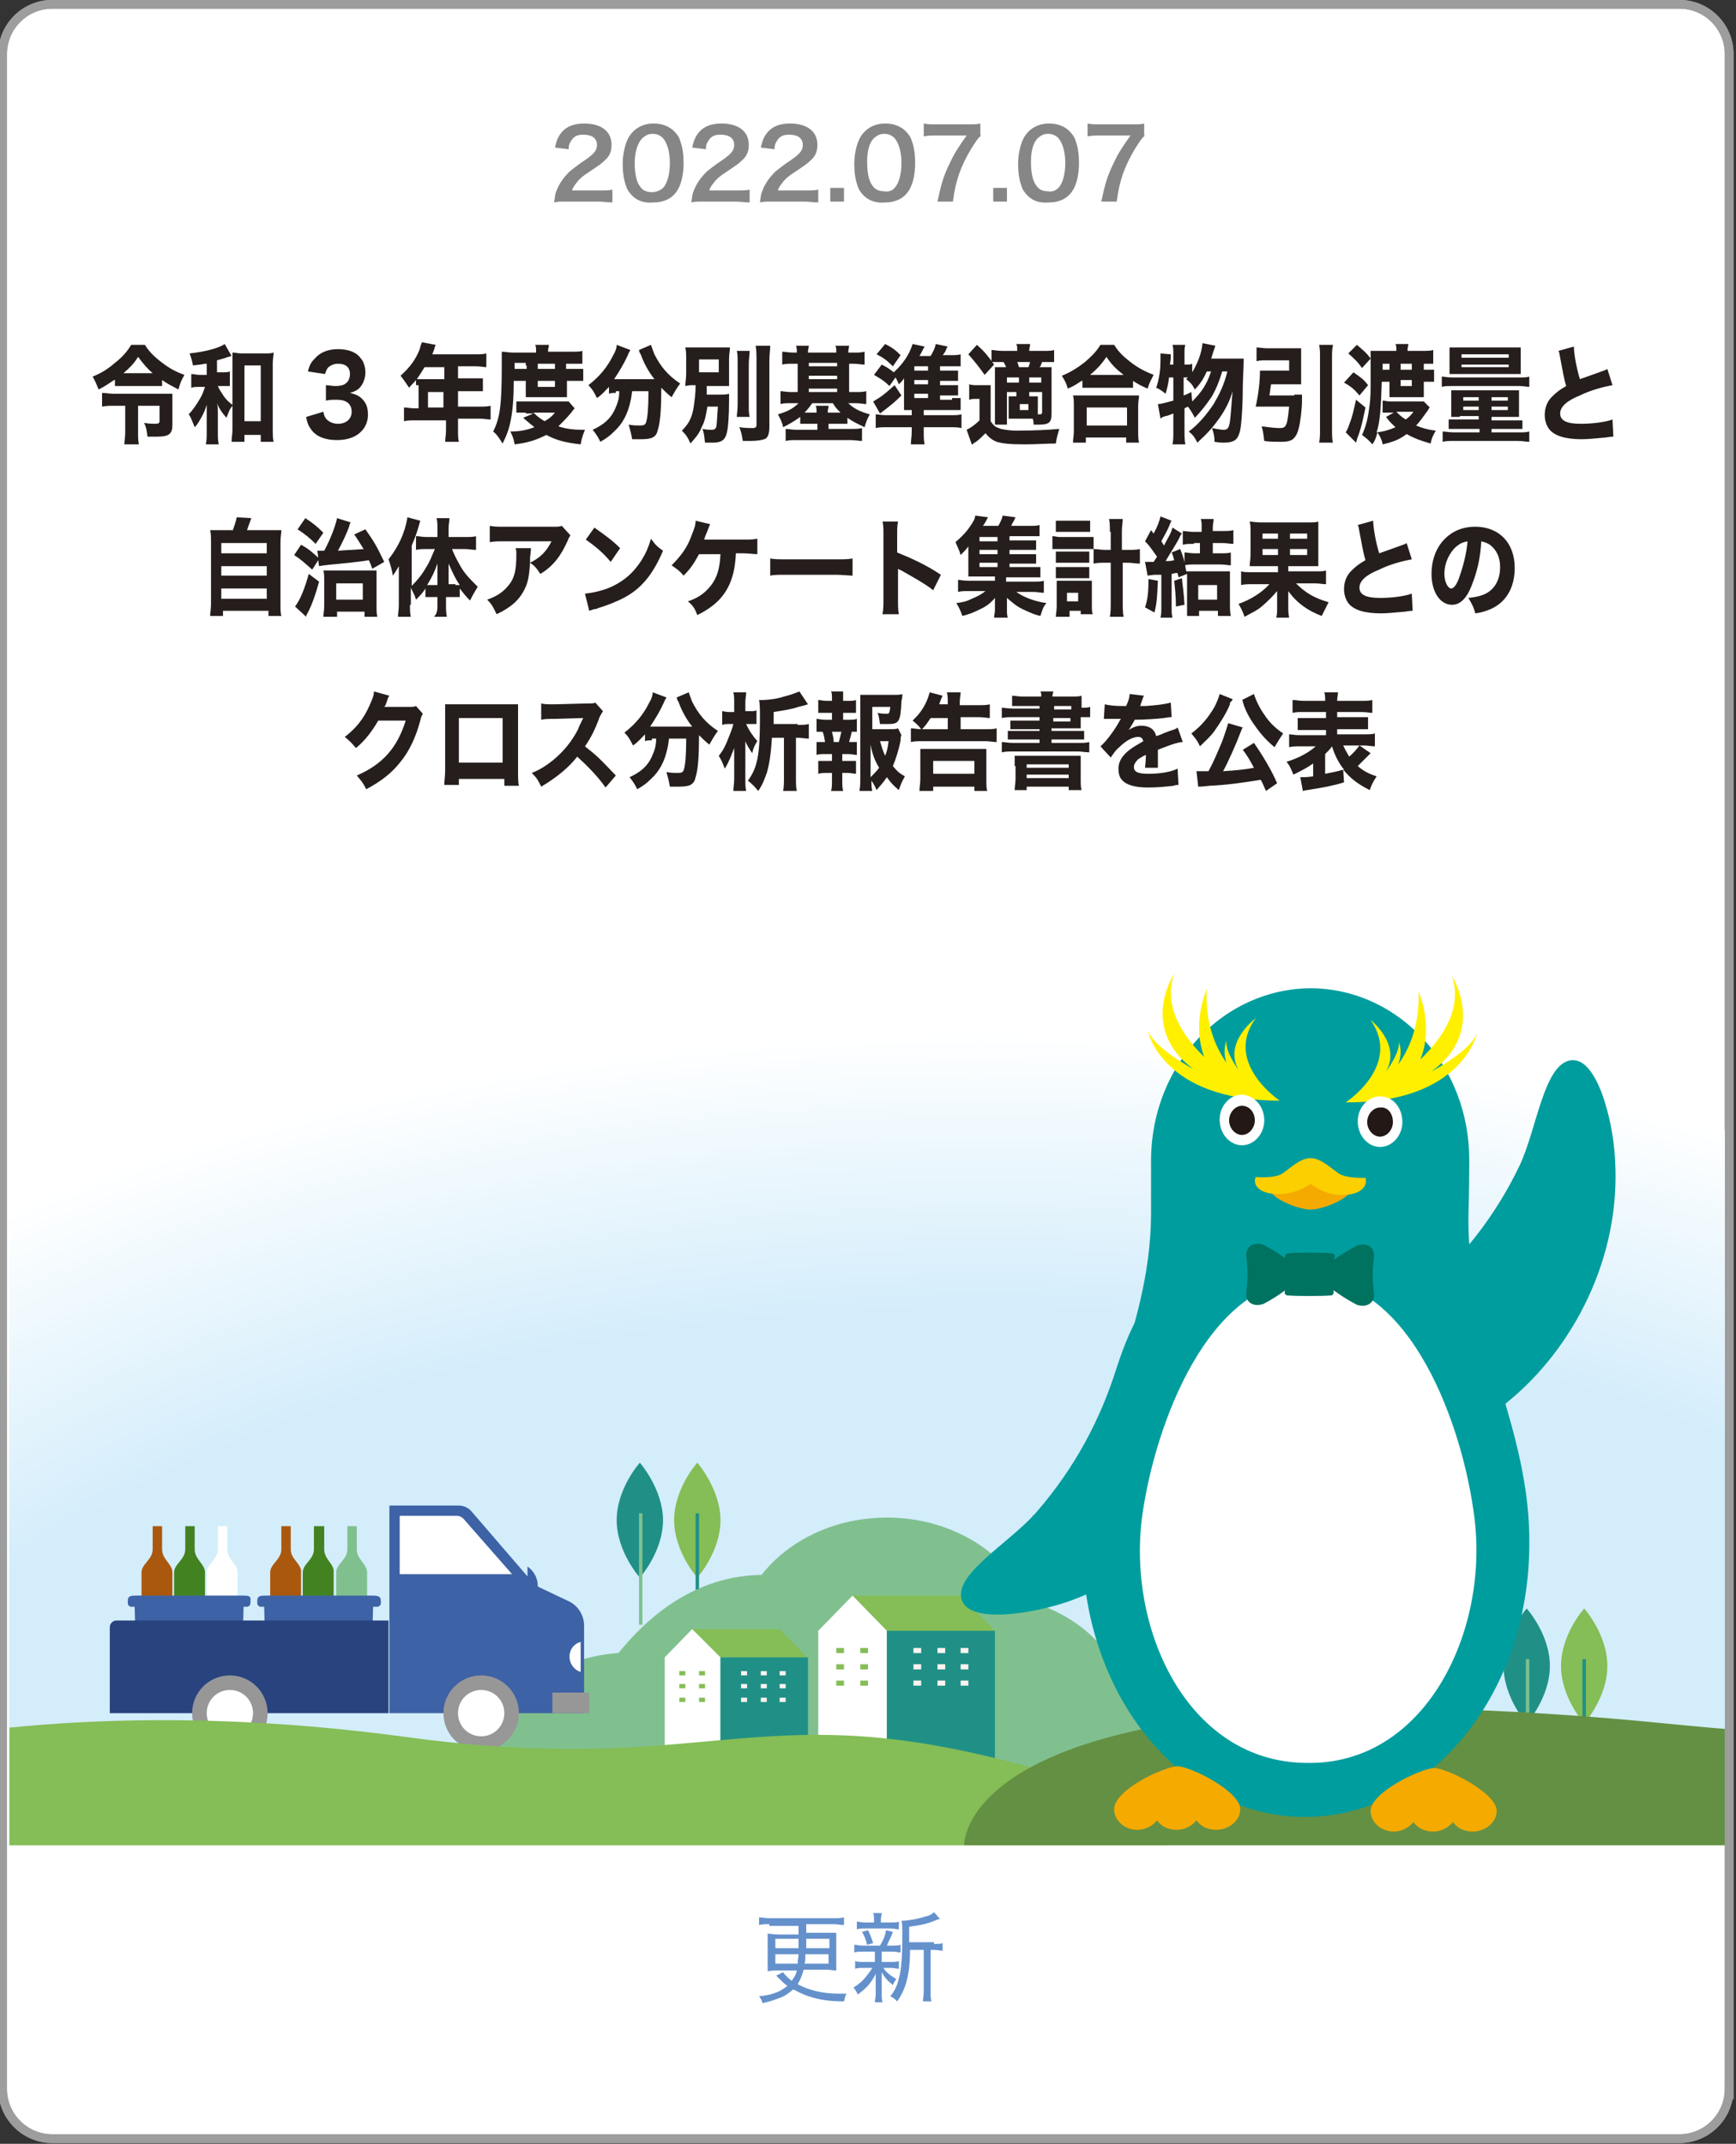 <svg xmlns="http://www.w3.org/2000/svg" xmlns:xlink="http://www.w3.org/1999/xlink" xml:space="preserve" id="グラフィックTEXT" x="0" y="0" style="enable-background:new 0 0 202.4 249.9" version="1.1" viewBox="0 0 202.4 249.9"><rect x="0" y="0" width="202.4" height="249.9" fill="#333333" stroke="none"/><style>.st1{fill:#868687}.st2{fill:#251e1c}.st3{fill:#6491cc}.st6{fill:#fff}.st28{fill:#e9f6fd}.st51{fill:#209086}.st52{fill:#80c08f}.st53{fill:#85bd56}.st54{fill:#fff3f0}.st55{fill:#ab580f}.st56{fill:#428221}.st57{fill:#3d62a5}.st58{fill:#979798}.st61{fill:#009d9e}.st62{fill:#f5aa00}.st64{fill:#fff000}.st65{fill:#231815}.st66{fill:#007260}</style><path d="M201.6 243.5c0 3.2-2.6 5.8-5.8 5.8H6.1c-3.2 0-5.8-2.6-5.8-5.8V6.3C.3 3.1 2.9.5 6.1.5h189.7c3.2 0 5.8 2.6 5.8 5.8v237.2z" style="fill:#fff;stroke:#9d9d9e;stroke-width:1.026;stroke-miterlimit:10"/><path d="M66.1 23.5c-.9 0-1.1 0-1.5.1.1-.6.1-1 .3-1.4.3-.8.8-1.5 1.5-2.2.4-.3.7-.6 1.9-1.4 1-.7 1.3-1.1 1.3-1.7 0-.8-.6-1.2-1.6-1.2-.7 0-1.1.2-1.4.7-.2.3-.3.5-.3 1l-1.6-.2c.2-.9.4-1.3.8-1.8.6-.7 1.5-1 2.6-1 2 0 3.2.9 3.2 2.5 0 .7-.2 1.3-.8 1.8-.3.3-.4.4-1.9 1.4-.5.3-1.1.8-1.3 1.1-.3.4-.5.6-.6 1h3.1c.7 0 1.3 0 1.6-.1v1.5c-.5 0-1-.1-1.7-.1h-3.6zM73.7 22.8c-.3-.3-.6-.7-.7-1.1-.3-.8-.4-1.7-.4-2.6 0-1.2.3-2.4.7-3.1.6-1 1.6-1.6 2.9-1.6 1 0 1.8.3 2.4.9.3.3.6.7.7 1.1.3.8.4 1.7.4 2.6 0 1.4-.3 2.6-.8 3.3-.6.9-1.6 1.3-2.7 1.3-1.1.1-1.9-.2-2.5-.8zm3.6-.9c.5-.5.8-1.6.8-2.9 0-1.3-.3-2.3-.8-2.9-.3-.3-.7-.5-1.2-.5s-.9.2-1.3.6c-.5.6-.8 1.6-.8 2.8 0 1.2.2 2.2.6 2.7.3.5.8.7 1.4.7.5 0 1-.2 1.3-.5zM82.1 23.5c-.9 0-1.1 0-1.5.1.1-.6.1-1 .3-1.4.3-.8.8-1.5 1.5-2.2.4-.3.7-.6 1.9-1.4 1-.7 1.3-1.1 1.3-1.7 0-.8-.6-1.2-1.6-1.2-.7 0-1.1.2-1.4.7-.2.3-.3.5-.3 1l-1.6-.2c.2-.9.4-1.3.8-1.8.6-.7 1.5-1 2.6-1 2 0 3.2.9 3.2 2.5 0 .7-.2 1.3-.8 1.8-.3.3-.4.4-1.9 1.4-.5.3-1.1.8-1.3 1.1-.3.4-.5.6-.6 1h3.1c.7 0 1.3 0 1.6-.1v1.5c-.5 0-1-.1-1.7-.1h-3.6zM90.1 23.5c-.9 0-1.1 0-1.5.1.1-.6.1-1 .3-1.4.3-.8.8-1.5 1.5-2.2.4-.3.7-.6 1.9-1.4 1-.7 1.3-1.1 1.3-1.7 0-.8-.6-1.2-1.6-1.2-.7 0-1.1.2-1.4.7-.2.3-.3.5-.3 1l-1.6-.2c.2-.9.4-1.3.8-1.8.6-.7 1.5-1 2.6-1 2 0 3.2.9 3.2 2.5 0 .7-.2 1.3-.8 1.8-.3.3-.4.4-1.9 1.4-.5.3-1.1.8-1.3 1.1-.3.4-.5.6-.6 1h3.1c.7 0 1.3 0 1.6-.1v1.5c-.5 0-1-.1-1.7-.1h-3.6zM96.8 23.5v-1.6h1.6v1.6h-1.6zM100.7 22.8c-.3-.3-.6-.7-.7-1.1-.3-.8-.4-1.7-.4-2.6 0-1.2.3-2.4.7-3.1.6-1 1.6-1.6 2.9-1.6 1 0 1.8.3 2.4.9.3.3.6.7.7 1.1.3.8.4 1.7.4 2.6 0 1.4-.3 2.6-.8 3.3-.6.9-1.6 1.3-2.7 1.3-1 .1-1.9-.2-2.5-.8zm3.6-.9c.5-.5.8-1.6.8-2.9 0-1.3-.3-2.3-.8-2.9-.3-.3-.7-.5-1.2-.5s-.9.2-1.3.6c-.5.6-.7 1.5-.7 2.7 0 1.2.2 2.2.6 2.7.3.5.8.7 1.4.7.5.1 1-.1 1.2-.4zM114.4 15.8c-.4.3-.7.8-1.2 1.6-1.2 2-1.8 3.7-2.1 6.1h-1.8c.4-1.9.7-3 1.4-4.4.5-1.1 1-1.9 2-3.3h-3.5c-.7 0-1 0-1.5.1v-1.5c.5.1.9.1 1.5.1h3.6c.8 0 1.1 0 1.5-.1v1.4zM115.8 23.5v-1.6h1.6v1.6h-1.6zM119.8 22.8c-.3-.3-.6-.7-.7-1.1-.3-.8-.4-1.7-.4-2.6 0-1.2.3-2.4.7-3.1.6-1 1.6-1.6 2.9-1.6 1 0 1.8.3 2.4.9.3.3.6.7.7 1.1.3.8.4 1.7.4 2.6 0 1.4-.3 2.6-.8 3.3-.6.9-1.6 1.3-2.7 1.3-1.1.1-1.9-.2-2.5-.8zm3.6-.9c.5-.5.8-1.6.8-2.9 0-1.3-.3-2.3-.8-2.9-.3-.3-.7-.5-1.2-.5s-.9.2-1.3.6c-.5.6-.7 1.5-.7 2.7 0 1.2.2 2.2.6 2.7.3.5.8.7 1.4.7.5.1.9-.1 1.2-.4zM133.5 15.8c-.4.3-.7.8-1.2 1.6-1.2 2-1.8 3.7-2.1 6.1h-1.8c.4-1.9.7-3 1.4-4.4.5-1.1 1-1.9 2-3.3h-3.5c-.7 0-1 0-1.5.1v-1.5c.5.1.9.1 1.5.1h3.6c.8 0 1.1 0 1.5-.1v1.4z" class="st1"/><path d="M13.3 44.3c-.6.4-1 .7-1.8 1.1-.3-.7-.4-1-.7-1.5 1-.4 1.8-.9 2.6-1.6.9-.7 1.4-1.3 1.9-2.1h1.6c.4.7 1.1 1.4 1.9 2 .9.7 1.6 1.1 2.7 1.5-.4.7-.5 1-.7 1.7-.9-.5-1.2-.6-1.9-1.1v.7h-5.5v-.7zm0 3c-.5 0-.9 0-1.4.1v-1.6c.4 0 .8.1 1.4.1h6.8V49.5c0 1.1-.4 1.4-1.8 1.4h-1.1c-.1-.6-.1-1-.4-1.6.7.1 1 .1 1.3.1.4 0 .5-.1.5-.3v-1.8h-2.5v3.1c0 .6 0 1 .1 1.4h-1.7c0-.4.1-.8.1-1.4v-3.1h-1.3zm4.5-3.8c-.6-.5-1.1-1.1-1.7-1.9-.5.8-.9 1.2-1.7 1.9h3.4zM23.9 42.4c-.4.1-.7.1-1.4.2-.1-.5-.2-.9-.4-1.4 1.8-.2 3.4-.6 4.1-1.1l.8 1.4c-.1 0-.1 0-.3.1h-.1c-.2.1-.9.3-1.3.4v1.4h.6c.4 0 .7 0 .9-.1V45h-1.4c.2.5.4.7.7 1.2.3.4.5.6 1 1v-6.1c.4 0 .6.1 1.1.1h2.6c.5 0 .8 0 1.1-.1 0 .4-.1.7-.1 1.3v7.5c0 .7 0 1.2.1 1.6h-1.5v-.8h-1.9v.8H27c0-.4.1-.9.1-1.4v-2.8c-.4.5-.4.7-.7 1.4-.6-.7-.8-1-1.1-1.7.1.3.1.6.1 1.3v1.9c0 .8 0 1.1.1 1.6H24c.1-.5.1-.8.1-1.6v-3c-.2.6-.3.9-.7 1.6-.2.3-.3.6-.7 1-.3-.7-.4-1.1-.7-1.5.4-.4.9-1.1 1.3-1.8.3-.5.4-.8.6-1.4h-.6c-.4 0-.7 0-1 .1v-1.6c.3 0 .6.1 1 .1h.8v-1.3zm4.6 6.7h1.9v-6.5h-1.9v6.5zM37.7 48c.1.5.2.7.4.9.3.3.8.5 1.3.5 1 0 1.6-.6 1.6-1.4 0-.9-.6-1.4-1.7-1.4-.6 0-.9 0-1.3.1v-1.8c.3 0 .7.1 1.1.1.5 0 1-.1 1.2-.3.3-.2.5-.6.5-1.1 0-.8-.5-1.2-1.4-1.2-.5 0-.9.2-1.2.5-.1.2-.2.3-.3.7l-2-.3c.2-.8.4-1.1.8-1.5.6-.7 1.5-1.1 2.7-1.1 1.1 0 2.1.3 2.6 1 .4.4.6 1.1.6 1.7 0 .6-.2 1.2-.5 1.6-.3.4-.6.6-1.3.8.8.2 1.2.4 1.6.9.4.5.5 1 .5 1.7s-.3 1.4-.7 1.8c-.6.7-1.6 1.1-2.9 1.1-1.4 0-2.4-.4-3-1.2-.3-.4-.5-.8-.6-1.5l2-.6zM48.5 44.9v-.6c-.3.4-.5.5-.8.9-.4-.6-.6-.9-1-1.4 1.1-1 1.7-1.8 2.2-3 .1-.4.2-.7.3-.9l1.6.3c-.1.2-.1.2-.2.6-.1.2-.1.3-.2.5h5.1c.5 0 .8 0 1.2-.1v1.6c-.3 0-.7-.1-1.2-.1h-2.1v1.4h2.9v1.5h-2.9v1.8h2.5c.5 0 .9 0 1.3-.1v1.6c-.4 0-.8-.1-1.3-.1h-2.5v1.3c0 .7 0 1 .1 1.4h-1.6c0-.4.1-.7.1-1.4V49h-3.6c-.5 0-.9 0-1.3.1v-1.6c.4 0 .7.1 1.3.1h.4v-2.7zm1-2.1c-.3.5-.5.8-.9 1.4h3.2v-1.4h-2.3zm2.2 4.7v-1.8h-1.8v1.8h1.8zM59.9 44.4c0 1.8-.1 3.2-.3 4.3-.2 1.2-.5 2-1 3-.4-.6-.6-1-1.1-1.4.8-1.6 1-3.1 1-7.7V41c.4 0 .8.1 1.3.1h2.7v-.2c0-.3 0-.5-.1-.7H64c0 .2-.1.4-.1.7v.1h2.6c.6 0 1.1 0 1.4-.1v1.5H66V43h2v1.4h-1.9V46.3h-4.8V44.4h-1.4zm1.4 3.7h-1.1v-1.3h6.1l.7.8c-.1.1-.1.1-.4.5-.5.6-1 1.1-1.5 1.6.9.3 1.8.4 2.8.4h.3c-.2.5-.4 1-.5 1.7-1.8-.2-2.9-.5-4-1.1-1.2.6-2.1.9-3.7 1.1-.1-.6-.2-.9-.5-1.5 1.2 0 2-.2 2.8-.5-.2-.2-.4-.3-.6-.5-.6-.5-.6-.5-.7-.6l1.2-.5h-.9zm0-5.5v-.3H60v.7h1.4v-.4zm.9 5.5c.5.5.8.7 1.3 1 .5-.3.8-.5 1.2-1h-2.5zm2.5-5.5v-.2h-2V43h2v-.4zm-2 2.5h2v-.7h-2v.7zM71.8 45.8c-.3 0-.6 0-.8.1v-.8c-.5.5-.8.9-1.4 1.3-.3-.6-.5-1-1-1.5 1.3-1 2.2-2.1 2.9-3.5.3-.5.4-.9.4-1.2l1.6.6c-.1.2-.2.3-.3.6-.4.9-1 1.9-1.6 2.8H76.3c-.7-.9-1.2-1.8-1.6-2.9-.1-.1-.2-.4-.2-.5l1.4-.6c.1.3.2.6.4 1.1.7 1.4 1.6 2.5 3 3.4-.5.7-.6.9-1 1.6-.5-.4-.8-.7-1.2-1.1 0 2.2-.1 4-.4 4.9-.2.9-.7 1.1-2 1.1h-1c-.1-.6-.2-1-.4-1.7.5.1 1 .1 1.3.1.5 0 .6-.1.7-.3.2-.5.3-1.8.3-3.4v-.3h-1.9c-.1.7-.1.8-.2 1.2-.3 1.4-.9 2.6-1.9 3.5-.5.5-.9.8-1.6 1.2-.3-.6-.5-.9-.9-1.4 1.3-.6 2.1-1.3 2.6-2.4.3-.7.5-1.2.5-2.1h-.4zM82.5 47.3c-.2 1.1-.3 1.8-.7 2.5-.3.8-.7 1.2-1.3 1.9-.3-.7-.5-1-1-1.5.8-.8 1.2-1.5 1.4-2.9.1-.8.2-1.4.2-2.4-.6 0-.8 0-1.2.1 0-.5.1-.8.1-1.5v-1.6c0-.7 0-.9-.1-1.4H85.1c0 .5-.1.7-.1 1.4V45h-2.6v1h1.5c.4 0 .8 0 1.1-.1v.9c0 1.6-.1 3.2-.3 3.8-.2.7-.6 1-1.6 1h-.9c-.1-.7-.1-1.1-.3-1.6.5.1.8.1 1.1.1.3 0 .4-.1.5-.3.1-.4.1-1.2.2-2.4h-1.2zm-1-3.9h2.3v-1.5h-2.3v1.5zm5.9-2.4c0 .4-.1.8-.1 1.5v4.6c0 .8 0 1.1.1 1.5h-1.5c0-.4.1-.6.1-1.5v-4.7c0-.7 0-1.2-.1-1.5h1.5zm2.4-.7c0 .5-.1 1-.1 1.7v7.8c0 .8-.2 1.3-.6 1.4-.3.1-.8.2-1.6.2h-.9c-.1-.7-.2-1.1-.4-1.6.7.1 1.2.1 1.5.1.4 0 .5-.1.5-.4V42c0-.6 0-1.2-.1-1.7h1.7zM92.9 41.1c0-.4 0-.6-.1-.8h1.5c0 .2-.1.4-.1.8h3.3c0-.4 0-.6-.1-.8H99c0 .2-.1.4-.1.8h.6c.6 0 .9 0 1.3-.1v1.5c-.4 0-.8-.1-1.3-.1H99v3.3h.7c.5 0 .9 0 1.3-.1v1.5c-.3 0-.7-.1-1.2-.1h-.9c.6.6 1.4 1 2.5 1.3-.3.6-.4.8-.6 1.5-.8-.4-1.3-.6-2-1.1v.7h-2.2v.6h2.6c.5 0 .9 0 1.3-.1v1.5c-.4 0-.8-.1-1.4-.1H93c-.6 0-1 0-1.4.1V50c.3 0 .7.1 1.3.1h2.4v-.7h-2v-.8c-.7.5-1.2.8-2 1.2-.1-.6-.3-.9-.6-1.5 1-.3 1.7-.6 2.4-1.3h-.9c-.5 0-.9 0-1.2.1v-1.5c.3 0 .7.1 1.2.1h.8v-3.3h-.5c-.5 0-.9 0-1.3.1V41c.4 0 .7.1 1.3.1h.4zm1.8 5.9c-.3.4-.5.7-.9 1.1h1.4c0-.4 0-.6-.1-.8h1.5c0 .3-.1.4-.1.8H98c-.4-.4-.6-.6-.9-1.1h-2.4zm2.9-4.3v-.4h-3.3v.4h3.3zm0 1.5v-.4h-3.3v.4h3.3zm0 1.5v-.4h-3.3v.4h3.3zM111 46.4h1v1.4H107.7v.6h3.1c.6 0 .9 0 1.3-.1v1.6c-.4-.1-.8-.1-1.4-.1h-3v.5c0 .7 0 1 .1 1.5h-1.6c0-.5.1-.9.1-1.5v-.5h-2.8c-.7 0-1 0-1.4.1v-1.6c.3 0 .7.1 1.2.1h3v-.6h-.9V44.1c-.2.3-.3.4-.6.7-.2-.4-.2-.5-.4-.8l-.7 1c-.6-.6-1.1-.9-1.8-1.3l.9-1.2c.6.3.9.5 1.4.9 1-.9 1.8-2 2.2-3.3l1.4.3c-.3.5-.3.6-.6 1.1h1.3c.3-.5.5-.9.6-1.4l1.4.3c-.1.1-.1.1-.3.6-.1.1-.1.2-.3.4h1c.4 0 .8 0 1.1-.1v1.4h-2.4v.5h2.1v1.2h-2.1v.5h2.1v1.2h-2.1v.5h1.4zm-5.9-.3c-.8.8-1.3 1.2-2.5 2.1l-.8-1.4c.2-.1.3-.2.5-.3.8-.5 1.2-.9 2-1.6l.8 1.2zm-1.9-6c.8.4 1.2.7 1.8 1.3l-.9 1.3c-.7-.7-1.1-1-1.9-1.4l1-1.2zm5 3.1v-.5h-1.6v.5h1.6zm-1.6 1.6h1.6v-.5h-1.6v.5zm0 1.6h1.6v-.5h-1.6v.5zM112.8 44.8c.3 0 .5.1.9.1h1.8V49.1c.2.3.3.4.5.6.2.1.4.2.7.3.5.1 1.1.2 1.8.2 2.2 0 3.7-.1 5-.2-.2.7-.3 1-.4 1.7-1 0-2.4.1-3.6.1-1.8 0-2.6-.1-3.3-.3-.5-.2-.9-.5-1.3-1-.5.5-.7.7-1.1 1-.2.1-.2.1-.3.2-.1.1-.1.1-.2.1l-.6-1.7c.4-.2.9-.5 1.5-1.1v-2.5h-.5c-.3 0-.4 0-.7.1v-1.8zm1.1-4.6c.9.8 1.3 1.3 2 2.3l-1.1 1.2c-.7-1-1.2-1.6-1.9-2.4l1-1.1zm4.9 5.5h-1.4v3.8H116v-6.7h1.3c-.1-.3-.2-.4-.3-.6H115.6v-1.4c.3 0 .7.1 1.2.1h1.8c0-.4 0-.5-.1-.8h1.6c0 .3-.1.4-.1.8h1.8c.5 0 .8 0 1.1-.1v1.4h-1.4c-.1.2-.1.4-.3.6h1.4V48.2c0 1.1-.3 1.3-1.6 1.3h-.5c0-.3 0-.4-.1-.7h-2.8v-2.6H118.5v-.5zm-1.4-1.7v.6h1.4V44h-1.4zm2.5-1.2c.1-.2.1-.3.2-.6h-1.5c.1.2.1.3.2.6h1.1zm-1 5h1v-.7h-1v.7zm1.1-3.2h1.4V44H120v.6zm.3 1.6h.7v2.1h.1c.3 0 .4 0 .4-.3v-2.3H120v.5h.3zM126.1 44.4c-.6.4-.9.6-1.6.9-.2-.7-.4-1-.7-1.5 1-.4 1.8-.9 2.7-1.6.8-.7 1.3-1.2 1.8-2h1.6c.5.8 1 1.3 1.9 2 .9.7 1.7 1.1 2.7 1.5-.3.6-.5.9-.7 1.6-.7-.3-1.1-.5-1.7-.9v.8h-5.9v-.8zm-1 7.2c0-.4.1-.8.1-1.3v-3c0-.5 0-.9-.1-1.2h7.7c0 .3-.1.7-.1 1.2v3c0 .6 0 .9.1 1.3h-1.5V51h-4.7v.6h-1.5zm1.6-2h4.7v-2.1h-4.7v2.1zm4.3-5.9c-.9-.7-1.4-1.2-2-2.1-.6.9-1.1 1.4-1.9 2.1h3.9zM142.5 43.3c-.4 1.3-.7 2-1.2 2.9-.6.9-1.3 1.8-2 2.5-.3-.6-.5-.9-.8-1.3l-.4.2v2.7c0 .5 0 1 .1 1.5h-1.5c.1-.4.1-.9.1-1.5v-2.1c-.3.1-.7.3-.9.3-.3.1-.4.1-.6.3l-.3-1.7c.4 0 1-.2 1.8-.4V44h-.5c-.1.8-.2 1.2-.4 1.9-.4-.3-.6-.5-1.1-.7.2-.6.3-1 .4-1.7.1-.6.1-1.3.1-1.7v-.6l1.2.1c0 .6 0 .6-.1 1.2h.4v-1.3c0-.4 0-.7-.1-1h1.5c-.1.3-.1.6-.1 1v1.3h.2c.4 0 .5 0 .7-.1v1c.6-1 1.1-2.2 1.2-3.4l1.5.3-.4 1.2c0 .1 0 .1-.1.3h3.8c0 .4 0 .4-.1 3.1 0 2-.1 3.6-.2 4.5-.1 1-.3 1.6-.7 1.9-.3.2-.7.3-1.3.3-.2 0-.5 0-1.1-.1 0-.6-.1-1.1-.3-1.6.6.1 1 .2 1.4.2.4 0 .6-.2.7-1 .1-.7.2-2.2.3-3.5-.3 1.1-.8 2.1-1.5 3.1s-1.3 1.7-2.6 2.9c-.3-.6-.5-.9-1-1.3 1.1-.8 2.1-2 2.9-3.2.7-1.2 1.2-2.2 1.6-3.8h-.6zm-3.5 3.5c1.1-1.1 1.7-2 2.2-3.5h-.5c-.4.9-.8 1.5-1.4 2.1-.3-.6-.5-.8-1-1.2l.2-.2h-.5v2.1c.3-.1.5-.2.9-.4l.1 1.1zM150.9 46h.9v.7c0 1-.2 2.6-.4 3.3-.2.8-.6 1.3-1.1 1.4-.3.1-.7.1-1.2.1-.4 0-1.1 0-1.7-.1-.1-.7-.1-1-.3-1.7.9.1 1.5.2 2.1.2.4 0 .6-.1.7-.3.2-.3.3-1.2.4-2.2H146.4c.3-1.3.5-2.9.5-4.2H150.3V42h-2.6c-.4 0-.8 0-1.2.1v-1.6c.3 0 .8.1 1.2.1h4v4.2h-3.5c-.1.4-.1.8-.2 1.3h2.9zm4.5-5.7c-.1.5-.1.7-.1 1.5V50c0 .8 0 1.1.1 1.6h-1.6c.1-.5.1-.9.1-1.7v-8.2c0-.7 0-1-.1-1.5h1.6zM157.8 43.4c.7.5 1.2.8 1.7 1.5l-1 1.2c-.6-.7-.9-1-1.8-1.5l1.1-1.2zm1.4 4.1c-.3 1.4-.4 2-.8 3.2-.1.2-.2.5-.3.9l-1.2-1.2c.1-.2.3-.5.4-.9.4-1 .5-1.6.8-2.9l1.1.9zm7.5 0c-.1.1-.1.1-.2.3-.6.8-.9 1.3-1.4 1.8.7.3 1.4.5 2.3.6-.3.5-.5.9-.6 1.5-1.1-.3-1.9-.6-2.8-1.1-.8.6-1.5.9-2.8 1.2-.1-.6-.3-.9-.6-1.4-.2.7-.3 1-.6 1.4-.4-.5-.7-.7-1.2-1.1.5-1.1.7-2 .9-3.6.1-.9.1-1.4.1-3v-2.3l-1 1.1c-.5-.7-.8-1-1.6-1.7l1-1c.7.6 1.1.9 1.6 1.6v-.9h3c0-.4 0-.6-.1-.8h1.5c0 .2-.1.4-.1.8h1.7c.6 0 1 0 1.3-.1v1.6H166v.7h1.2v1.4H166v1.8h-4v-1.8h-.9c-.1 3.1-.2 4.7-.6 5.9.9-.1 1.5-.3 2.2-.6-.4-.4-.6-.5-1.1-1.2l.9-.5h-1.3v-1.4c.3 0 .5.1.9.1h3.9l.7.7zm-4.7-4.4v-.7h-.8v.7h.8zm.8 4.9c.4.4.6.6 1.1.9.4-.3.6-.5.9-.9h-2zm1.8-4.9v-.7h-1.3v.7h1.3zm-1.3 1.9h1.3v-.7h-1.3v.7zM168.1 43.9c.3 0 .6.1 1.2.1h7.8c.6 0 .9 0 1.2-.1v1.2c-.3 0-.6-.1-1.1-.1h-7.9c-.6 0-.9 0-1.2.1v-1.2zm2.1 4.7h-1v-3.1h7.9v3.1h-3.2v.4h3.6v1h-3.6v.4h3.1c.7 0 .9 0 1.3-.1v1.2c-.4 0-.8-.1-1.3-.1h-7.5c-.6 0-.9 0-1.3.1v-1.2c.4 0 .7.1 1.3.1h3V50h-3.6v-1.1h3.5v-.4h-2.2zm-.1-5H169v-3.1h8.3v3.1H170.1zm.3-.8h5.5v-.3h-5.5v.3zm0-1.1h5.5v-.4h-5.5v.4zm.2 4.6v.4h1.8v-.4h-1.8zm0 1.1v.4h1.8v-.4h-1.8zm3.3-.7h1.9v-.4h-1.9v.4zm0 1.1h1.9v-.4h-1.9v.4zM183.5 40.4c0 .8.3 2.5.7 3.8.6-.2 1.1-.4 2.8-1 .2-.1.3-.1.4-.2l.6 1.9c-1.1.2-2.6.6-3.8 1.2-1.5.6-2.3 1.3-2.3 2.1s.7 1.2 2.4 1.2c1.4 0 2.9-.2 3.7-.5l.1 2c-.2 0-.3 0-.9.1-1.2.1-2 .2-2.8.2-1.9 0-3.2-.4-3.8-1.2-.3-.4-.5-1-.5-1.6 0-.9.3-1.7 1-2.3.4-.4.8-.7 1.5-1.1-.3-1-.4-1.8-.7-3.3-.1-.6-.1-.6-.2-.8l1.8-.5zM27.1 61.9c.2-.5.4-1.1.5-1.6l1.7.1c-.3.8-.4 1.1-.5 1.4h4c0 .4-.1.7-.1 1.5v7.1c0 .7 0 1 .1 1.4h-1.5v-.6H26v.6h-1.5c0-.3.1-.8.1-1.4v-7.1c0-.7 0-1.1-.1-1.5H27.1zm-1.3 2.6h5.3v-1.2h-5.3v1.2zm0 2.6h5.3V66h-5.3v1.1zm0 2.7h5.3v-1.2h-5.3v1.2zM36.4 66.4c-.8-.7-1.2-1.1-2.1-1.7l.8-1.2c.9.5 1.1.7 2 1.5l-.1-.8h.8c.8-1.5 1.3-2.9 1.5-3.8l1.6.5c-.1.1-.1.1-.2.5-.2.6-.8 1.9-1.3 2.8 1.2-.1 1.9-.1 3-.2-.4-.6-.6-1-1.1-1.7l1.3-.6c.9 1.3 1.2 1.7 2.2 3.8l-1.4.8c-.2-.6-.3-.8-.4-1-1.1.2-3.2.4-4.3.5-.9.1-1 .1-1.5.2l-.1-.7-.7 1.1zm.8 1.4c-.4 1.5-.8 2.6-1.3 3.6-.2.3-.2.4-.2.5l-1.3-1.2c.6-.8 1.1-2 1.6-3.8l1.2.9zm-1.6-7.4c.9.6 1.3.9 2.1 1.7l-.9 1.3c-.7-.7-1.2-1.1-2.1-1.7l.9-1.3zm3.6 11.5h-1.5c0-.3.1-.7.1-1.3v-2.9c0-.5 0-.9-.1-1.2h6.2v4c0 .7 0 1.1.1 1.4h-1.5v-.6h-3.2v.6zm0-2h3.1V68h-3.1v1.9zM47.8 70.5c0 .7 0 1 .1 1.4h-1.5c0-.4.1-.8.1-1.4V66c-.3.5-.4.7-.7 1.1-.1-.7-.3-1.3-.5-1.9 1.1-1.4 1.9-3 2.2-4.9l1.5.4c-.3 1.1-.6 2-1 2.9v4.7c.6-.6 1.2-1.3 1.7-2.2.4-.6.7-1.4 1-2.1h-1c-.3 0-.8 0-1.2.1v-1.6c.4 0 .8.1 1.2.1H51v-1c0-.4 0-.8-.1-1.2h1.5c0 .4-.1.7-.1 1.2v1h1.9c.5 0 1 0 1.3-.1v1.6c-.4 0-.9-.1-1.3-.1h-1.5c.3.8.7 1.5 1.1 2.2.5.8 1 1.3 1.9 2.2-.3.5-.5.8-.9 1.6-.6-.6-.8-.9-1.2-1.4v1H52v.9c0 .5 0 .9.1 1.4h-1.5c.4-.4.4-.9.4-1.4v-.9h-1.4v-1c-.3.5-.6.8-1.1 1.3-.2-.7-.4-.9-.6-1.4v2zm3.2-3.3v-1.5c-.4 1.1-.6 1.5-1.2 2.5H51v-1zm2.1 1h.5c-.6-.9-.8-1.4-1.3-2.5v2.4h.8zM66.5 62.4c-.1.2-.2.3-.3.6-.8 1.8-1.7 3-3.2 3.9-.4-.6-.6-.9-1.2-1.3-.1 1.4-.2 2.2-.6 3-.6 1.3-1.6 2.2-3.3 3-.4-.8-.5-1.1-1.1-1.7 1.2-.4 2-1 2.6-1.8.6-.8.8-1.7.8-3.4 0-.5 0-.6-.1-.8h1.8c0 .2 0 .3-.1 1.1v.6c1.2-.6 1.9-1.3 2.5-2.5h-5.5c-.7 0-1.2 0-1.7.1v-1.9c.6.1.8.1 1.7.1h5.7c.6 0 .7 0 1-.1l1 1.1zM69.3 61.5c1.4 1 2.1 1.5 3 2.4l-1.1 1.6c-.9-1.1-1.9-1.9-2.9-2.6l1-1.4zm-1.1 7.7c1-.1 2.3-.4 3.3-.9 1.4-.7 2.4-1.6 3.3-3 .5-.8.8-1.5 1.1-2.5.5.7.7.9 1.4 1.4-1.1 2.6-2.4 4.3-4.4 5.4-.9.5-2.2 1-3.2 1.3-.2.1-.2.1-.4.1l-.6.2-.5-2zM85.8 64.5c-.1 1.7-.3 2.5-.7 3.5-.7 1.6-1.8 2.7-3.8 3.7-.3-.8-.5-1.1-1.1-1.6.9-.3 1.6-.7 2.2-1.3 1-1 1.5-2.1 1.6-4.2h-2.5c-.6 1.1-1 1.7-1.8 2.5-.5-.6-.7-.7-1.4-1.2 1-1 1.8-2 2.3-3.4.3-.8.5-1.2.5-1.8l1.7.4c-.1.2-.1.2-.4 1-.2.4-.2.5-.3.8h4.6c.8 0 1 0 1.6-.1v1.8c-.4 0-1-.1-1.6-.1h-.9zM89.8 65.1c.5.1.9.1 2 .1h5.6c1.1 0 1.5 0 2-.1v2c-.4 0-1.2-.1-2-.1h-5.6c-1 0-1.6 0-2 .1v-2zM102.9 71.5c.1-.5.1-.9.1-1.7v-7.3c0-.9 0-1.2-.1-1.7h1.8c-.1.5-.1.8-.1 1.7v1.9c1.7.7 3.3 1.4 5.1 2.6l-.9 1.8c-1-.8-2.5-1.6-3.7-2.3-.2-.1-.3-.1-.4-.2v3.6c0 .8 0 1.2.1 1.7h-1.9zM117.7 66.1h3.6v1.2h-4v.5h3.1c.7 0 1 0 1.3-.1v1.4c-.4 0-.7-.1-1.3-.1h-1.9c.8.6 2.1 1.1 3.5 1.3-.4.5-.4.6-.7 1.5-.9-.2-1.4-.5-2.1-.8-.8-.4-1.2-.8-1.8-1.3v1.4c0 .4 0 .6.1.9h-1.6c0-.3.1-.5.1-.9v-1.4c-.5.6-1 1-1.9 1.4-.6.3-1.1.5-1.9.7-.2-.6-.4-1-.7-1.5.8-.1 1.2-.2 1.8-.5.7-.3 1.1-.5 1.6-.9H113c-.6 0-.9 0-1.3.1v-1.4c.3 0 .6.1 1.3.1h3v-.5h-3.1V63.7c-.3.4-.5.6-.9 1-.2-.7-.4-1-.6-1.5.8-.7 1.4-1.3 2-2.3.2-.3.3-.6.3-.8l1.5.2c-.3.5-.3.6-.6 1h1.8c.2-.4.4-.7.5-1.2l1.5.2c-.2.5-.4.7-.5 1h2.2c.5 0 .8 0 1.1-.1v1.3h-3.5v.5h3.1v1.1h-3.1v.5h3.1v1.1h-3.1v.4zm-1.4-3.5h-2.1v.5h2.1v-.5zm0 1.5h-2.1v.5h2.1v-.5zm-2.1 1.5v.5h2.1v-.5h-2.1zM122.7 62.5c.3 0 .5.1.9.1h3.9V64h-4.8v-1.5zm1.8 9.4h-1.4c0-.3.1-.7.1-1.2v-3H127.3v2.8c0 .5 0 .8.1 1.1H126v-.4h-1.3v.7zm-1.4-11.2h4V62h-4v-1.3zm0 3.6H127v1.3H123.1v-1.3zm0 1.8H127v1.3H123.1v-1.3zm1.3 4h1.3v-1h-1.3v1zm5-8.1c0-.7 0-1.1-.1-1.5h1.6c0 .4-.1.8-.1 1.5v2.1h.7c.6 0 1 0 1.4-.1v1.7c-.5 0-.9-.1-1.4-.1h-.6V70c0 .9 0 1.4.1 1.9h-1.6c.1-.5.1-1 .1-1.9v-4.4h-.6c-.5 0-1 0-1.4.1V64c.4 0 .8.1 1.4.1h.6V62zM135 67.7c-.1 1.9-.1 2.5-.4 3.7l-1.1-.6c.3-.9.4-1.7.4-3.3l1.1.2zm-1.5-2.2h1l.4-.6c-.5-.7-.8-1.2-1.4-1.8l.7-1.3.3.4c.4-.7.7-1.5.8-2l1.3.5c-.1.1-.1.2-.2.4-.3.8-.7 1.4-1 2 .2.3.2.3.3.5.7-1.3.8-1.4 1-2.1l1.1.7c-.2.2-.2.3-.4.7-.5.9-1.1 1.8-1.5 2.5.5 0 .6 0 1-.1-.1-.3-.1-.5-.3-.9l1-.4c.4 1 .5 1.4.7 2.6h5.1v3.8c0 .5 0 1 .1 1.4H142v-.6h-2.2v.6h-1.4v-4.9l-1 .4c0-.2-.1-.3-.1-.5-.3 0-.3 0-.7.1v3.8c0 .7 0 .9.1 1.3h-1.4c.1-.4.1-.7.1-1.3V67h-.4c-.5 0-.5 0-1.2.1l-.3-1.6zm4.3 1.9c.1 1.1.2 1.4.3 3.1l-1 .2c0-1.2-.1-2-.2-3l.9-.3zm1.4-4c-.6 0-.9 0-1.3.1v-1.6c.3 0 .7.1 1.3.1h.9v-.6c0-.3 0-.6-.1-.9h1.5c0 .3-.1.6-.1.9v.5h1.1c.6 0 .9 0 1.3-.1v1.6c-.4 0-.8-.1-1.3-.1h-1.1v1.2h.9c.5 0 .9 0 1.2-.1v1.5c-.3 0-.7-.1-1.2-.1h-3c-.4 0-.8 0-1.2.1v-1.5c.3 0 .7.1 1.2.1h.6v-1.2h-.7zm.5 6.5h2.2v-1.7h-2.2v1.7zM147 66h-1.3c0-.4.1-.7.1-1.4v-2.5c0-.7 0-.9-.1-1.3.3 0 .7.1 1.3.1h5.4c.7 0 1 0 1.3-.1V66h-3.5v.6h3.1c.7 0 1 0 1.3-.1v1.6c-.4 0-.8-.1-1.3-.1h-2.2c1.1 1.1 2.1 1.7 3.8 2.2l-.8 1.6c-1.6-.6-2.9-1.5-3.9-2.9V70.6c0 .6 0 .9.1 1.4h-1.5c.1-.4.1-.7.1-1.3v-1.8c-.6.7-1.1 1.2-1.8 1.8-.6.5-1.1.7-2 1.2-.2-.6-.4-1-.7-1.5 1.4-.5 2.7-1.3 3.6-2.3h-2c-.6 0-.9 0-1.3.1v-1.6c.3.1.6.1 1.3.1h3V66h-2zm.2-3.8v.6h1.8v-.6h-1.8zm0 1.8v.7h1.8V64h-1.8zm3.2-1.2h2v-.6h-2v.6zm0 1.9h2V64h-2v.7zM160.1 60.7c0 .8.3 2.5.7 3.8.6-.2 1.1-.4 2.8-1 .2-.1.3-.1.4-.2l.6 1.9c-1.1.2-2.6.6-3.8 1.2-1.5.6-2.3 1.3-2.3 2.1s.7 1.2 2.4 1.2c1.4 0 2.9-.2 3.7-.5l.1 2c-.2 0-.3 0-.9.1-1.2.1-2 .2-2.8.2-1.9 0-3.2-.4-3.8-1.2-.3-.4-.5-1-.5-1.6 0-.9.3-1.7 1-2.3.4-.4.8-.7 1.5-1.1-.3-1-.4-1.8-.7-3.3-.1-.6-.1-.6-.2-.8l1.8-.5zM171.6 68.2c-.6 1.6-1.4 2.3-2.3 2.3-1.4 0-2.4-1.5-2.4-3.6 0-1.4.4-2.7 1.2-3.7 1-1.2 2.3-1.8 3.9-1.8 2.8 0 4.6 1.9 4.6 4.8 0 2.3-1 4-2.8 4.8-.5.2-1 .4-1.8.5-.2-.8-.4-1.1-.8-1.8 1-.1 1.7-.3 2.2-.6 1-.6 1.5-1.7 1.5-3 0-1.1-.4-2-1.2-2.6-.3-.2-.6-.3-1-.4-.1 2-.5 3.6-1.1 5.1zm-1.8-4.5c-.8.7-1.4 1.9-1.4 3.2 0 .9.4 1.7.8 1.7.3 0 .7-.5 1-1.5.4-1.1.8-2.7.9-4-.5.1-.8.2-1.3.6zM45.4 81.1c-.1.1-.2.3-.3.7-.1.2-.1.4-.3.6h2.9c.4 0 .6 0 .8-.1l.8.9c-.1.2-.2.3-.3.8-.5 1.9-1.3 3.6-2.3 4.8-1 1.3-2.3 2.3-4 3.2-.4-.8-.6-1-1.1-1.6 3-1.3 4.7-3.2 5.7-6.4h-3.2c-.7 1.2-1.5 2.3-2.6 3.2-.5-.6-.7-.8-1.3-1.3 1.3-1 2.2-2.1 2.9-3.7.3-.7.5-1.1.5-1.6l1.8.5zM53.5 90.6v.9h-1.7c0-.5.1-1 .1-1.7V82.1h8.5v7.7c0 .9 0 1.4.1 1.8h-1.7v-.8h-5.3zm5.1-6.9h-5.1v5.2h5.1v-5.2zM70.6 91.8c-.9-1.3-2.1-2.5-3.3-3.6-1 1.3-2.5 2.5-4.2 3.5-.4-.8-.5-1-1.1-1.6 1-.4 1.6-.8 2.5-1.5 1.2-1 2.2-2.2 2.9-3.6.1-.3.3-.7.6-1.3l-3.3.1c-.9 0-1.1 0-1.6.1V82c.4.1.7.1 1.4.1h.2l3.8-.1c.6 0 .7 0 .9-.1l.9 1c-.1.2-.2.3-.4.7-.5 1.4-1 2.4-1.7 3.4 1.4 1.1 1.7 1.4 3.6 3.4l-1.2 1.4zM76 86.3c-.3 0-.6 0-.8.1v-.8c-.5.5-.8.9-1.4 1.3-.3-.6-.5-1-1-1.5 1.3-1 2.2-2.1 2.9-3.5.3-.5.4-.9.4-1.2l1.6.6c-.1.2-.2.3-.3.6-.4.9-1 1.9-1.6 2.8H80.7c-.7-.9-1.2-1.8-1.6-2.9-.1-.1-.2-.4-.2-.5l1.4-.6c.1.3.2.6.4 1.1.7 1.4 1.6 2.5 3 3.4-.5.7-.6.9-1 1.6-.5-.4-.8-.7-1.2-1.1 0 2.2-.1 4-.4 4.9-.2.9-.7 1.1-2 1.1h-1c-.1-.6-.2-1-.4-1.7.5.1 1 .1 1.3.1.5 0 .6-.1.7-.3.2-.5.3-1.8.3-3.4v-.3h-2c-.1.7-.1.8-.2 1.2-.3 1.4-.9 2.6-1.9 3.5-.5.5-.9.8-1.6 1.2-.3-.6-.5-.9-.9-1.4 1.3-.6 2.1-1.3 2.6-2.4.3-.7.5-1.2.5-2.1H76zM85.6 81.9c0-.5 0-.8-.1-1.2H87c0 .3-.1.7-.1 1.2v1h.6c.3 0 .5 0 .7-.1v1.6H87c.3.7.7 1.3 1.3 2-.3.4-.5.9-.6 1.4-.4-.6-.6-.9-.8-1.4v4.4c0 .6 0 1.1.1 1.4h-1.5c0-.4.1-.8.1-1.4v-3.6c-.4 1-.6 1.6-1.1 2.4-.3-.8-.4-1-.7-1.5.5-.6.8-1.2 1.1-2 .2-.5.5-1.2.6-1.7H85c-.4 0-.5 0-.8.1v-1.6c.2 0 .4.1.8.1h.6v-1.1zm7.4 2.6c.6 0 .9 0 1.3-.1v1.7c-.4 0-.8-.1-1.3-.1h-.2v4.7c0 .6 0 1.1.1 1.5h-1.6c.1-.4.1-1 .1-1.5V86H90c-.1 1.7-.3 3.1-.6 4.1-.3.8-.5 1.4-1 2.1-.4-.5-.7-.8-1.2-1.2 1.1-1.5 1.4-3 1.4-7.1 0-1.4 0-1.8-.1-2.3h.3c.6 0 1.7-.1 2.6-.4.8-.2 1.3-.4 1.8-.6l1 1.5c-.3.1-.3.1-1.1.3-.9.3-1.7.4-2.9.6v1.4H93zM98.9 83.9c.5 0 .7 0 1-.1v1.5h-.6c-.1.6-.2.7-.3 1.2h.9V88c-.3 0-.6-.1-1-.1h-.7v.8h1.6v1.5c-.3 0-.5-.1-1-.1h-.6v.8c0 .5 0 .9.1 1.3h-1.4c.1-.4.1-.7.1-1.3v-.8h-.6c-.4 0-.6 0-1 .1v-1.5H97v-.8h-.8c-.4 0-.7 0-1 .1v-1.5h1c-.1-.4-.1-.8-.3-1.2h-.7v-1.5c.3 0 .5.1 1 .1h.8v-.8h-1.6v-1.5c.3 0 .5.1 1 .1h.6v-.2c0-.4 0-.7-.1-.9h1.4v1.1h.5c.5 0 .7 0 1-.1v1.5h-1.5v.8h.6zm-1.1 2.6.3-1.2H97c.1.5.2.7.2 1.2h.6zm7.3-.8c-.1.2-.1.3-.1.6-.2 1.1-.6 2.3-.9 3 .5.6.7.8 1.4 1.2-.4.7-.5 1-.7 1.6-.6-.5-.9-.8-1.4-1.5-.4.6-.7.9-1.2 1.5-.2-.5-.4-.8-.6-1.1 0 .5 0 .8.1 1.2h-1.5c.1-.5.1-.9.1-1.6V81h3.8c.5 0 .9 0 1.1-.1 0 .4 0 .4-.1.8-.1 2.5-.3 2.7-1.6 2.7h-.9c-.1-.5-.1-1-.3-1.3.5.1.8.1 1.1.1.3 0 .3-.1.4-.8h-2.1V85h1.9c.6 0 .9 0 1.1-.1l.4.8zm-3.6 4.9c.4-.4.7-.7 1-1.1-.5-.8-.8-1.6-1-2.7v3.8zm1.1-4.2c.2.6.3 1.1.6 1.7.2-.5.3-.9.4-1.7h-1zM110.5 82.2v-.3c0-.5 0-.8-.1-1.2h1.6c0 .3-.1.6-.1 1.2v.3h2.2c.6 0 .9 0 1.3-.1v1.6c-.3 0-.7-.1-1.3-.1H112V85h2.9c.6 0 1 0 1.3-.1v1.6c-.4 0-.8-.1-1.3-.1h-7.4c-.5 0-.9 0-1.3.1v-1.6c.4 0 .7.1 1.2.1-.3-.4-.5-.6-1-1 .5-.5.6-.6.9-1 .6-.8.9-1.6 1.1-2.3l1.5.4c-.3.6-.3.8-.4 1h1zm-3.3 10c0-.4.1-.9.1-1.4v-3.5H115v3.5c0 .7 0 1.1.1 1.4h-1.5v-.5h-4.8v.5h-1.6zm3.3-7.2v-1.3h-2c-.4.6-.6.9-1 1.3h3zm-1.7 5.2h4.8v-1.5h-4.8v1.5zM121.4 82.3H118v-1.2c.3 0 .8.1 1.3.1h2.1c0-.3 0-.4-.1-.6h1.5c0 .2-.1.3-.1.6h2.2c.5 0 .9 0 1.2-.1v1.4h.1c.4 0 .6 0 .9-.1v1.2H126v1.3h-3.4v.3h3.8v1h-3.8v.4h3.1c.6 0 .9 0 1.3-.1v1.2c-.4 0-.9-.1-1.3-.1h-7.6c-.5 0-.9 0-1.3.1v-1.2c.3 0 .8.1 1.3.1h3.1v-.4h-3.7v-1h3.7V85h-3.4v-1h3.4v-.4h-3.1c-.5 0-.9 0-1.3.1v-1.2c.3 0 .7.1 1.3.1h3.1v-.3zm-3.1 7v-1.2H126v2.7c0 .6 0 1 .1 1.3h-1.5v-.4h-4.9v.4h-1.4c0-.4.1-.8.1-1.3v-1.5zm1.4.2h4.9v-.4h-4.9v.4zm0 1.2h4.9v-.4h-4.9v.4zm5.2-8v-.4h-2v.4h2zm-2.1 1.4h2v-.4h-2v.4zM128.8 82.1c.4.1 1.1.2 2 .2h.5c.3-.7.4-1 .4-1.4l1.7.2c-.1.1-.1.1-.4 1 0 .1 0 .1-.1.2h.7c1.3-.1 2.2-.2 2.9-.4l.1 1.7c-.3 0-.3 0-.9.1-.8.1-2.3.2-3.4.2-.2.4-.4.7-.7 1.2.6-.4 1-.5 1.5-.5.9 0 1.5.4 1.7 1.2.1 0 .3-.1.6-.2.4-.2.5-.2 1-.4.6-.2.7-.2.9-.4l.6 1.7c-.3 0-.7.1-1.3.3-.3.1-.3.1-1.6.6v2.1h-1.5c0-.2.1-.8.1-1.4V88c-.5.2-.7.4-.9.5-.3.3-.5.6-.5.9 0 .6.5.8 1.7.8 1.3 0 2.6-.2 3.4-.6l.1 1.9c-.2 0-.3 0-.6.1-.9.1-1.9.2-2.9.2-1.6 0-2.6-.3-3.1-.9-.3-.3-.4-.8-.4-1.3 0-.8.4-1.5 1.3-2.2.4-.3.9-.6 1.6-1-.1-.3-.2-.5-.6-.5-.6 0-1.4.4-2.2 1.2-.5.4-.7.8-1 1.2l-1.2-1.3c.6-.5 1.6-1.8 2.2-2.9.1-.2.1-.2.2-.3H128.7l.1-1.7zM143.7 81.5c0 .1 0 .1-.1.2 0 0 0 .1-.1.1-.1.1-.1.1-.1.3-.4 1-1.1 2.1-1.8 3.1-.5.7-1 1.1-1.7 1.8-.3-.7-.6-1-1-1.5 1.2-.9 2-1.9 2.7-3.1.3-.6.5-1.1.6-1.5l1.5.6zm3.9 10.7c-.3-.7-.4-.9-.6-1.3-1.9.3-3.8.6-6 .7-.9.1-1 .1-1.3.1l-.2-1.8h1.4c.6-1.1 1.1-2.3 1.6-3.5.4-1.1.5-1.5.7-2.1l1.7.5c-.1.1-.1.2-.2.4-.6 1.6-1.5 3.6-2.1 4.7 1.5-.1 2.6-.2 3.6-.4-.5-.9-.7-1.3-1.3-2.1l1.3-.8c1.1 1.6 2 3.1 2.7 4.7l-1.3.9zm-1.4-11.3c.2.7.7 1.7 1.2 2.4.6.9 1.2 1.5 2.2 2.2-.4.6-.6.9-1 1.6-1.2-1-1.8-1.8-2.5-2.8-.4-.6-.8-1.3-1-1.9 0 0-.1-.1-.1-.3 0-.1-.1-.1-.1-.3 0-.1 0-.1-.1-.2l1.4-.7zM156.7 91.2c-1.3.4-2.4.6-4.3.9-.2 0-.4.1-.5.1l-.3-1.6c.4 0 .8 0 1.5-.1V89c-.7.5-1.3.8-2.3 1.3-.3-.7-.4-1-.8-1.5 1.3-.4 2.5-1 3.4-1.8h-1.8c-.5 0-.9 0-1.3.1v-1.5c.3 0 .6.1 1.3.1h3v-.6h-3.3v-1.4h3.3V83H152c-.6 0-.9 0-1.3.1v-1.5c.4 0 .8.1 1.3.1h2.5c0-.4 0-.7-.1-1h1.6c0 .3-.1.5-.1 1h2.7c.6 0 1 0 1.4-.1v1.5c-.3 0-.6-.1-1.3-.1h-2.8v.6H159.5V85H155.9v.6h3.1c.6 0 1 0 1.3-.1V87c-.4 0-.8-.1-1.3-.1h-2.4c.2.4.4.8.7 1.3.5-.4.9-.9 1.2-1.3l1.3.9-.3.3-1.2 1.2c.7.6 1.3.9 2.2 1.2-.4.6-.6 1-.8 1.6-1.4-.7-2.3-1.4-3.1-2.4l.1 1.5zm-2.2-1c1-.2 1.1-.2 2.2-.5-.6-.7-1.1-1.7-1.4-2.7-.2.3-.4.5-.8.9v2.3z" class="st2"/><path d="M89.7 224.3c-.5 0-.8 0-1.2.1v-.9c.3 0 .7.1 1.2.1h7.5c.5 0 .9 0 1.2-.1v.9c-.4 0-.8-.1-1.2-.1H94v1h3.5v4.4c-.4 0-.7-.1-1.3-.1h-2.5c-.2.7-.4 1.2-.7 1.7 1.3.7 2.9 1.1 4.8 1.1h.9c-.2.3-.2.6-.3.9-2.6 0-4.3-.5-5.9-1.4-.5.4-1 .8-1.6 1-.6.2-1 .4-2 .6-.1-.4-.2-.5-.4-.8.9-.1 1.4-.2 1.9-.4.6-.2 1-.5 1.4-.8-.4-.3-.6-.5-1-.9l-.3-.3.8-.4c.2.3.6.7 1 1 .3-.4.5-.7.6-1.2h-2.1c-.6 0-.9 0-1.3.1v-4.4c.3 0 .6.1 1.3.1h2.3v-1h-3.4zm.7 1.7v1.1h2.7V226h-2.7zm0 1.8v1.1H93c0-.5.1-.7.1-1.1h-2.7zm3.5 0c0 .5 0 .8-.1 1.1h2.8v-1.1h-2.7zm.1-1.8v1.1h2.7V226H94zM100.6 227.5c-.4 0-.7 0-1 .1v-.9c.3 0 .5.1 1 .1h2c.4-.7.6-1.1.7-1.8l.8.2c-.2.6-.5 1.1-.7 1.6h.6c.5 0 .7 0 1-.1v.9c-.3 0-.5-.1-1-.1h-1.2v1.2h1.1c.4 0 .6 0 .9-.1v.9c-.3 0-.5-.1-.9-.1h-.9c.3.5.7.8 1.5 1.3-.2.3-.3.4-.4.7-.7-.6-.9-.8-1.3-1.5v2.5c0 .4 0 .7.1 1h-.9c0-.3.1-.6.1-.9v-2.4c-.5 1-1.1 1.7-2.1 2.4-.1-.3-.3-.6-.5-.8.6-.4 1-.7 1.4-1.2.3-.4.5-.6.8-1.1h-1c-.5 0-.7 0-1 .1v-.9c.3.1.5.1 1 .1h1.3v-1.2h-1.4zm3.2-3.4c.5 0 .7 0 1-.1v.9c-.3 0-.5-.1-1-.1h-2.9c-.5 0-.7 0-1 .1v-.9c.2 0 .5.1 1 .1h1v-.3c0-.4 0-.5-.1-.8h1c0 .2-.1.4-.1.8v.3h1.1zm-2.7 2.6c-.2-.7-.3-1-.6-1.5l.7-.2c.3.6.4.9.6 1.5l-.7.2zm7.8-.1c.5 0 .8 0 1-.1v.9c-.3 0-.5-.1-1-.1h-.4v4.8c0 .6 0 .9.1 1.2h-1c0-.3.1-.6.1-1.2v-4.8h-1.6c0 2.9-.5 4.6-1.5 6-.3-.3-.4-.4-.8-.6.5-.6.8-1.2 1-2.1.3-1 .4-2.5.4-5.2 0-.7 0-1.2-.1-1.5h.1c.6 0 1.8-.2 2.7-.5.5-.1.8-.3 1-.5l.7.8c-.1 0-.1 0-.4.1-.9.4-1.7.6-3.2.8v1.8h2.9z" class="st3"/><path d="M201.6 243.5c0 3.2-2.6 5.8-5.8 5.8H6.1c-3.2 0-5.8-2.6-5.8-5.8V6.3C.3 3.1 2.9.5 6.1.5h189.7c3.2 0 5.8 2.6 5.8 5.8v237.2z" style="fill:none;stroke:#9d9d9e;stroke-width:1.026;stroke-miterlimit:10"/><defs><path id="SVGID_1_" d="M1.1 110.6h200v104.5H1.1z"/></defs><clipPath id="SVGID_00000181082810873835856130000011314370333061491898_"><use xlink:href="#SVGID_1_" style="overflow:visible"/></clipPath><g style="clip-path:url(#SVGID_00000181082810873835856130000011314370333061491898_)"><ellipse cx="113.9" cy="228.9" class="st6" rx="192.9" ry="108.9"/><ellipse cx="113.9" cy="228.5" rx="191.5" ry="107.8" style="fill:#feffff"/><ellipse cx="114" cy="228.2" rx="190.1" ry="106.7" style="fill:#fdfeff"/><ellipse cx="114" cy="227.8" rx="188.7" ry="105.7" style="fill:#fcfeff"/><ellipse cx="114" cy="227.5" rx="187.3" ry="104.6" style="fill:#fbfdff"/><ellipse cx="114" cy="227.2" rx="185.9" ry="103.5" style="fill:#fafdff"/><ellipse cx="114.1" cy="226.8" rx="184.5" ry="102.4" style="fill:#f9fdfe"/><ellipse cx="114.1" cy="226.5" rx="183.1" ry="101.3" style="fill:#f8fcfe"/><ellipse cx="114.1" cy="226.1" rx="181.7" ry="100.3" style="fill:#f7fcfe"/><ellipse cx="114.1" cy="225.8" rx="180.3" ry="99.2" style="fill:#f6fbfe"/><ellipse cx="114.2" cy="225.4" rx="178.9" ry="98.1" style="fill:#f5fbfe"/><ellipse cx="114.2" cy="225.1" rx="177.5" ry="97" style="fill:#f4fbfe"/><ellipse cx="114.2" cy="224.7" rx="176.1" ry="95.9" style="fill:#f3fafe"/><ellipse cx="114.2" cy="224.4" rx="174.7" ry="94.9" style="fill:#f2fafe"/><ellipse cx="114.3" cy="224" rx="173.3" ry="93.8" style="fill:#f1f9fe"/><ellipse cx="114.3" cy="223.7" rx="171.9" ry="92.7" style="fill:#f0f9fe"/><ellipse cx="114.3" cy="223.3" rx="170.5" ry="91.6" style="fill:#eff9fe"/><ellipse cx="114.3" cy="223" rx="169.1" ry="90.5" style="fill:#eef8fd"/><ellipse cx="114.4" cy="222.6" rx="167.7" ry="89.5" style="fill:#edf8fd"/><ellipse cx="114.4" cy="222.3" rx="166.3" ry="88.4" style="fill:#ecf7fd"/><ellipse cx="114.4" cy="221.9" rx="164.9" ry="87.3" style="fill:#ebf7fd"/><ellipse cx="114.4" cy="221.6" rx="163.5" ry="86.2" style="fill:#eaf7fd"/><ellipse cx="114.5" cy="221.2" class="st28" rx="162.1" ry="85.2"/><ellipse cx="114.5" cy="220.9" class="st28" rx="160.7" ry="84.1"/><ellipse cx="114.5" cy="220.5" rx="159.3" ry="83" style="fill:#e8f5fd"/><ellipse cx="114.5" cy="220.2" rx="157.9" ry="81.9" style="fill:#e7f5fd"/><ellipse cx="114.6" cy="219.8" rx="156.5" ry="80.8" style="fill:#e6f5fd"/><ellipse cx="114.6" cy="219.5" rx="155.1" ry="79.8" style="fill:#e5f4fd"/><ellipse cx="114.6" cy="219.1" rx="153.7" ry="78.7" style="fill:#e4f4fd"/><ellipse cx="114.6" cy="218.8" rx="152.3" ry="77.6" style="fill:#e3f3fc"/><ellipse cx="114.7" cy="218.4" rx="150.9" ry="76.5" style="fill:#e2f3fc"/><ellipse cx="114.7" cy="218.1" rx="149.5" ry="75.4" style="fill:#e1f3fc"/><ellipse cx="114.7" cy="217.7" rx="148.1" ry="74.4" style="fill:#e0f2fc"/><ellipse cx="114.7" cy="217.4" rx="146.7" ry="73.3" style="fill:#dff2fc"/><ellipse cx="114.8" cy="217" rx="145.3" ry="72.2" style="fill:#def1fc"/><ellipse cx="114.8" cy="216.7" rx="143.9" ry="71.1" style="fill:#ddf1fc"/><ellipse cx="114.8" cy="216.3" rx="142.5" ry="70" style="fill:#dcf1fc"/><ellipse cx="114.8" cy="216" rx="141.1" ry="69" style="fill:#dbf0fc"/><ellipse cx="114.9" cy="215.6" rx="139.7" ry="67.9" style="fill:#daf0fc"/><ellipse cx="114.9" cy="215.3" rx="138.3" ry="66.8" style="fill:#d9effc"/><ellipse cx="114.9" cy="215" rx="136.9" ry="65.7" style="fill:#d8effb"/><ellipse cx="114.9" cy="214.6" rx="135.5" ry="64.6" style="fill:#d7effb"/><ellipse cx="115" cy="214.3" rx="134.1" ry="63.6" style="fill:#d6eefb"/><ellipse cx="115" cy="213.9" rx="132.7" ry="62.5" style="fill:#d5eefb"/><ellipse cx="115" cy="213.6" rx="131.3" ry="61.4" style="fill:#d4edfb"/><ellipse cx="115" cy="213.2" rx="129.9" ry="60.3" style="fill:#d3edfb"/><path d="M77.3 177.2c0 3.7-2.7 6.7-2.7 6.7s-2.7-3-2.7-6.7 2.7-6.7 2.7-6.7 2.7 3.1 2.7 6.7z" class="st51"/><path d="M74.5 176.4h.4v13h-.4z" class="st52"/><path d="M84 177.2c0 3.7-2.7 6.7-2.7 6.7s-2.7-3-2.7-6.7 2.7-6.7 2.7-6.7 2.7 3.1 2.7 6.7z" class="st53"/><path d="M81.1 176.4h.4v13h-.4zM180.7 194.2c0 3.7-2.7 6.7-2.7 6.7s-2.7-3-2.7-6.7 2.7-6.7 2.7-6.7 2.7 3 2.7 6.7z" class="st51"/><path d="M177.9 193.4h.4v13h-.4z" class="st52"/><path d="M187.4 194.2c0 3.7-2.7 6.7-2.7 6.7s-2.7-3-2.7-6.7 2.7-6.7 2.7-6.7 2.7 3 2.7 6.7z" class="st53"/><path d="M184.5 193.4h.4v13h-.4zM119.1 188c0-.1 1-5.9 4.5-10.6l-.2-.1c-3.6 4.7-4.5 10.6-4.5 10.7h.2z" class="st51"/><path d="M124 176c-.6.8-.7 1.6-.7 1.6s.7-.4 1.3-1.2c.6-.8.7-1.6.7-1.6s-.7.5-1.3 1.2zM122.2 176.7c.1.9.6 1.6.6 1.6s.2-.8.1-1.7c-.1-.9-.6-1.6-.6-1.6s-.2.8-.1 1.7z" class="st51"/><path d="M124.5 178.6c.9 0 1.7-.3 1.7-.3s-.8-.3-1.7-.4c-.9 0-1.7.3-1.7.3s.8.4 1.7.4zM123.6 180.2c.9.3 1.7.2 1.7.2s-.6-.5-1.5-.8c-.9-.3-1.7-.2-1.7-.2s.7.5 1.5.8zM122.8 181.8c.9.2 1.7 0 1.7 0s-.7-.5-1.6-.7-1.7 0-1.7 0 .7.5 1.6.7zM122.1 183.4c.9.2 1.7 0 1.7 0s-.7-.5-1.6-.6c-.9-.2-1.7 0-1.7 0s.7.4 1.6.6zM121.5 185.3c.9.3 1.7.2 1.7.2s-.6-.5-1.5-.8c-.9-.3-1.7-.2-1.7-.2s.6.6 1.5.8z" class="st51"/><path d="M121 178.2c.5.8 1.2 1.3 1.2 1.3s-.1-.8-.6-1.6-1.2-1.3-1.2-1.3.1.8.6 1.6zM119.9 180.1c.6.7 1.3 1.1 1.3 1.1s-.2-.8-.8-1.5c-.6-.7-1.3-1.1-1.3-1.1s.2.8.8 1.5z" class="st51"/><ellipse cx="103.4" cy="192" class="st52" rx="17.6" ry="15.1"/><path d="M152.5 205.9s-3.6-17.9-24.1-14c0 0-8.3-10.9-23.9-2.6 0 0-17.6-14.9-32.4 3.4 0 0-13.3.3-15.5 13.3h95.9z" class="st52"/><path d="m103.4 190.1-4-4.1H112l4 4.1z" class="st53"/><path d="m99.4 186-4 4.1v15.7h8v-15.7z" class="st6"/><path d="M103.4 190.1H116v15.7h-12.6z" class="st51"/><path d="M106.5 192.1h.9v.6h-.9zM106.5 194h.9v.6h-.9zM109.3 192.1h.9v.6h-.9zM109.3 194h.9v.6h-.9zM112 192.1h.9v.6h-.9zM112 194h.9v.6h-.9zM106.5 195.9h.9v.6h-.9zM109.3 195.9h.9v.6h-.9zM112 195.9h.9v.6h-.9z" class="st54"/><path d="M97.5 192.1h.9v.6h-.9zM97.5 194h.9v.6h-.9zM100.3 192.1h.9v.6h-.9zM100.3 194h.9v.6h-.9zM97.5 195.9h.9v.6h-.9zM100.3 195.9h.9v.6h-.9zM84 193.2l-3.3-3.3h10.2l3.2 3.3z" class="st53"/><path d="m80.7 189.9-3.2 3.3v12.7H84v-12.7z" class="st6"/><path d="M84 193.2h10.2v12.6H84z" class="st51"/><path d="M86.4 194.8h.7v.5h-.7zM86.4 196.3h.7v.5h-.7zM88.7 194.8h.7v.5h-.7zM88.7 196.3h.7v.5h-.7zM90.9 194.8h.7v.5h-.7zM90.9 196.3h.7v.5h-.7zM86.4 197.9h.7v.5h-.7zM88.7 197.9h.7v.5h-.7zM90.9 197.9h.7v.5h-.7z" class="st54"/><path d="M79.2 194.8h.7v.5h-.7zM79.2 196.3h.7v.5h-.7zM81.5 194.8h.7v.5h-.7zM81.5 196.3h.7v.5h-.7zM79.2 197.9h.7v.5h-.7zM81.5 197.9h.7v.5h-.7zM159 188.1l-4-4.2h12.6l4 4.2z" class="st53"/><path d="m155 183.9-4 4.2v15.7h8v-15.7z" class="st6"/><path d="M159 188.1h12.6v15.7H159z" class="st51"/><path d="M162.1 190h.9v.6h-.9zM162.1 191.9h.9v.6h-.9zM164.8 190h.9v.6h-.9zM164.8 191.9h.9v.6h-.9zM167.6 190h.9v.6h-.9zM167.6 191.9h.9v.6h-.9zM162.1 193.8h.9v.6h-.9zM164.8 193.8h.9v.6h-.9zM167.6 193.8h.9v.6h-.9z" class="st54"/><path d="M153.1 190h.9v.6h-.9zM153.1 191.9h.9v.6h-.9zM155.9 190h.9v.6h-.9zM155.9 191.9h.9v.6h-.9zM153.1 193.8h.9v.6h-.9zM155.9 193.8h.9v.6h-.9zM139.5 191.2l-3.2-3.4h10.2l3.2 3.4z" class="st53"/><path d="m136.3 187.8-3.2 3.4v12.6h6.4v-12.6z" class="st6"/><path d="M139.5 191.2h10.2v12.6h-10.2z" class="st51"/><path d="M142 192.7h.7v.5h-.7zM142 194.3h.7v.5h-.7zM144.2 192.7h.7v.5h-.7zM144.2 194.3h.7v.5h-.7zM146.5 192.7h.7v.5h-.7zM146.5 194.3h.7v.5h-.7zM142 195.8h.7v.5h-.7zM144.2 195.8h.7v.5h-.7zM146.5 195.8h.7v.5h-.7z" class="st54"/><path d="M134.8 192.7h.7v.5h-.7zM134.8 194.3h.7v.5h-.7zM137 192.7h.7v.5h-.7zM137 194.3h.7v.5h-.7zM134.8 195.8h.7v.5h-.7zM137 195.8h.7v.5h-.7z" class="st53"/><path d="M33.9 180.6V178c0-.1 0-.1-.1-.1H32.9c-.1 0-.1 0-.1.1V180.6c0 1.2-1.3 1.7-1.3 2.7v6.1c0 .2.1.3.3.3h3c.2 0 .3-.1.3-.3v-6.1c.1-1-1.2-1.5-1.2-2.7z" class="st55"/><path d="M37.8 180.6V178c0-.1 0-.1-.1-.1h-1c-.1 0-.1 0-.1.1V180.6c0 1.2-1.3 1.7-1.3 2.7v6.1c0 .2.1.3.3.3h3c.2 0 .3-.1.3-.3v-6.1c.1-1-1.1-1.5-1.1-2.7z" class="st56"/><path d="M41.6 180.6V178c0-.1 0-.1-.1-.1H40.6c-.1 0-.1 0-.1.1V180.6c0 1.2-1.3 1.7-1.3 2.7v6.1c0 .2.1.3.3.3h3c.2 0 .3-.1.3-.3v-6.1c0-1-1.2-1.5-1.2-2.7z" class="st52"/><path d="M43.4 186H31c-.6 0-1 0-1 .6v.3c0 .2.2.4.4.4h.4l.1 3.7c0 .3.3.5.5.5h11.5c.3 0 .5-.2.5-.5l.1-3.7h.5c.2 0 .4-.2.4-.4v-.3c0-.6-.5-.6-1-.6z" class="st57"/><path d="M18.9 180.6V178c0-.1 0-.1-.1-.1H17.9c-.1 0-.1 0-.1.1V180.6c0 1.2-1.3 1.7-1.3 2.7v6.1c0 .2.1.3.3.3h3c.2 0 .3-.1.3-.3v-6.1c0-1-1.2-1.5-1.2-2.7z" class="st55"/><path d="M22.7 180.6V178c0-.1 0-.1-.1-.1H21.7c-.1 0-.1 0-.1.1V180.6c0 1.2-1.3 1.7-1.3 2.7v6.1c0 .2.1.3.3.3h3c.2 0 .3-.1.3-.3v-6.1c0-1-1.2-1.5-1.2-2.7z" class="st56"/><path d="M26.5 180.6V178c0-.1 0-.1-.1-.1H25.5c-.1 0-.1 0-.1.1V180.6c0 1.2-1.3 1.7-1.3 2.7v6.1c0 .2.1.3.3.3h3c.2 0 .3-.1.3-.3v-6.1c0-1-1.2-1.5-1.2-2.7z" class="st6"/><path d="M28.3 186H15.9c-.6 0-1 0-1 .6v.3c0 .2.2.4.4.4h.4l.1 3.7c0 .3.3.5.5.5h11.5c.3 0 .5-.2.5-.5l.1-3.7h.4c.2 0 .4-.2.4-.4v-.3c.1-.6-.3-.6-.9-.6zM45.4 175.5h8.1c.5 0 1 .2 1.4.6l7.5 8.7 4 1.9c1 .5 1.7 1.6 1.7 2.8v10.2H45.4v-24.2z" class="st57"/><path d="M54 177c-.2-.2-.5-.3-.7-.3h-6.7v6.8h13.1L54 177zM66.4 193.1c0 .9.6 1.6 1.3 1.8v-3.5c-.8.2-1.3.9-1.3 1.7z" class="st6"/><circle cx="56.1" cy="199.7" r="4.4" class="st58"/><path d="M58.8 199.7c0 1.5-1.2 2.7-2.7 2.7-1.5 0-2.7-1.2-2.7-2.7 0-1.5 1.2-2.7 2.7-2.7 1.5 0 2.7 1.2 2.7 2.7z" class="st6"/><path d="M12.8 199.7h32.5v-10.8H13.6c-.5 0-.8.4-.8.8v10z" style="fill:#28437e"/><path d="M62.7 184.9c0-1-.5-1.8-1.2-2.3v4.6c.8-.5 1.2-1.3 1.2-2.3z" class="st57"/><path d="M64.4 197.3h4.3v2.4h-4.3z" class="st58"/><circle cx="26.8" cy="199.7" r="4.4" class="st58"/><path d="M29.5 199.7c0 1.5-1.2 2.7-2.7 2.7-1.5 0-2.7-1.2-2.7-2.7 0-1.5 1.2-2.7 2.7-2.7 1.5 0 2.7 1.2 2.7 2.7z" class="st6"/><path d="M-46.4 215.1s31.9-21 93.9-12.6c33.1 4.5 39.9-4 66.2 1.9 24.5 5.5 22.4 10.7 22.4 10.7H-46.4z" class="st53"/><path d="M112.4 215.2s-1.2-22.6 82.8-14.2c44.8 4.5 54-4 89.6 1.9 33.2 5.5 30.3 12.3 30.3 12.3H112.4z" style="fill:#649043"/></g><path d="M134.2 141.6v-6.5c.1-11.1 8.5-19.9 18.7-19.9 10.3.1 18.5 9.1 18.4 20.2 0 0 0 3.6-.1 6.5-.1 14.1 7.3 24.5 7.1 38.3-.1 17.6-11.9 31.7-26.3 31.6-14.4-.1-25.9-14.4-25.8-32 .3-13.8 7.9-24.1 8-38.2z" class="st61"/><path d="M148.1 138.6c0 1.1 3.3 2.4 4.7 2.4 1.4 0 4.7-1.3 4.7-2.4 0-1.1-2.1-2-4.7-2-2.6.1-4.7.9-4.7 2z" class="st62"/><path d="M146.4 137.2s2.2.2 3.1-.4c.9-.6 2.1-1.8 3.3-1.8 1.2 0 2.4 1.2 3.3 1.8.9.6 3.1.5 3.1.5.3 1-.6 2-2.7 2-2.2 0-3.7-1.3-3.7-1.3s-1.6 1.2-3.7 1.2c-2.2 0-3.1-1-2.7-2z" style="fill:#fccf00"/><path d="M137.3 205.9c1.5 0 7.3 2.9 7.3 5 0 1.3-1.3 2.4-2.8 2.4-1 0-1.8-.4-2.3-1.1-.5.6-1.3 1.1-2.3 1.1-1 0-1.8-.4-2.3-1.1-.5.6-1.3 1.1-2.3 1.1-1.5 0-2.7-1.1-2.7-2.4 0-2.3 5.9-5 7.4-5zM167.2 206.1c1.5 0 7.3 2.9 7.3 5 0 1.3-1.3 2.4-2.8 2.4-1 0-1.8-.4-2.3-1.1-.5.6-1.3 1.1-2.3 1.1-1 0-1.8-.4-2.3-1.1-.5.6-1.3 1.1-2.3 1.1-1.5 0-2.7-1.1-2.7-2.4 0-2.2 6-5 7.4-5z" class="st62"/><path d="M159.4 163.8c-2.1-4.9 2.3-9.4 6.1-12.8 4.8-4.2 8.8-9.1 11.7-15.2 2-4.3 2.8-11.7 5.9-12.2 3.1-.5 5 7.1 5.2 11.6.7 11.4-4.9 22-12.5 28.2-3.7 3.2-13.2 7.7-16.4.4zM139.5 148.7c-5.3 0-7.7 5.9-9.3 10.7-1.9 6.1-4.9 11.7-9.3 16.8-3.1 3.6-9.6 7.2-8.8 10.2.8 3 8.5 1.7 12.7.2 10.7-3.9 18.2-13.2 20.9-22.7 1.4-4.7 1.8-15.2-6.2-15.2z" class="st61"/><path d="M171.9 176.9c-1.3-10.5-7.3-27.7-19.1-27.8-11.9-.1-18.1 16.9-19.6 27.4-1.9 13.4 5.3 28.9 19.1 29 13.8.3 21.3-15.2 19.6-28.6z" class="st6"/><path d="M133.8 120.1c.8 2.1 5.3 4.5 5.3 4.5-6.4-4.8-2.2-11.1-2.2-11.1-1.3 3.7.9 7.2 3.5 9.7-1.5-4 .3-7.9.3-7.9-.2 3.8.9 6.6 2.3 8.6-.5-1.5 0-2.6 0-2.6-.2 1.3 1.4 3.4 1.4 3.4-1.8-3.2 2-6 2-6-3.8 5.2 2.8 9.6 2.8 9.6-13.8 0-15.4-8.2-15.4-8.2zM172.2 120.5c-.9 2.1-5.3 4.4-5.3 4.4 6.5-4.7 2.4-11.1 2.4-11.1 1.2 3.7-1 7.1-3.7 9.7 1.6-3.9-.2-7.9-.2-7.9.1 3.8-1 6.6-2.4 8.5.6-1.5.1-2.6.1-2.6.1 1.3-1.5 3.4-1.5 3.4 1.8-3.2-1.8-6-1.8-6 3.7 5.3-2.9 9.6-2.9 9.6 13.5.1 15.3-8 15.3-8z" class="st64"/><path d="M147.4 130.6c0 1.6-1.2 2.9-2.6 2.9-1.4 0-2.6-1.3-2.6-3 0-1.6 1.2-2.9 2.6-2.9 1.5.1 2.6 1.4 2.6 3z" class="st6"/><path d="M146.3 130.6c0 .9-.7 1.7-1.5 1.7s-1.5-.8-1.5-1.7c0-.9.7-1.7 1.5-1.7.9 0 1.5.8 1.5 1.7z" class="st65"/><path d="M163.5 130.8c0 1.6-1.2 2.9-2.6 2.9-1.4 0-2.6-1.3-2.6-3 0-1.6 1.2-2.9 2.6-2.9 1.5 0 2.6 1.3 2.6 3z" class="st6"/><path d="M162.4 130.8c0 .9-.7 1.7-1.5 1.7s-1.5-.8-1.5-1.7c0-.9.7-1.7 1.5-1.7.9-.1 1.5.7 1.5 1.7z" class="st65"/><path d="M147.3 152c-1.2.4-2.1-.2-2-1.3.2-1.7.2-2.6 0-4.3-.1-1 .8-1.7 2-1.3 1.7.9 2.4 1.5 3.9 2.5 1.1.5 1.1 1.3 0 1.8-1.5 1.1-2.2 1.7-3.9 2.6zM158.2 145.2c1.2-.4 2.1.2 2 1.3-.2 1.7-.2 2.6 0 4.3.1 1-.8 1.7-2 1.3-1.7-.9-2.4-1.5-3.9-2.5-1.1-.5-1.1-1.3 0-1.8 1.4-1.1 2.2-1.7 3.9-2.6z" class="st66"/><path d="M149.8 146.6c0-.2.1-.4.3-.5 1-.1 4.1-.1 5.2 0 .2 0 .4.2.3.5-.3 1.6-.4 2.4-.1 4 0 .2-.1.4-.3.4-1 .1-4.1.1-5.1 0-.2 0-.4-.2-.3-.5.3-1.5.3-2.3 0-3.9z" class="st66"/></svg>